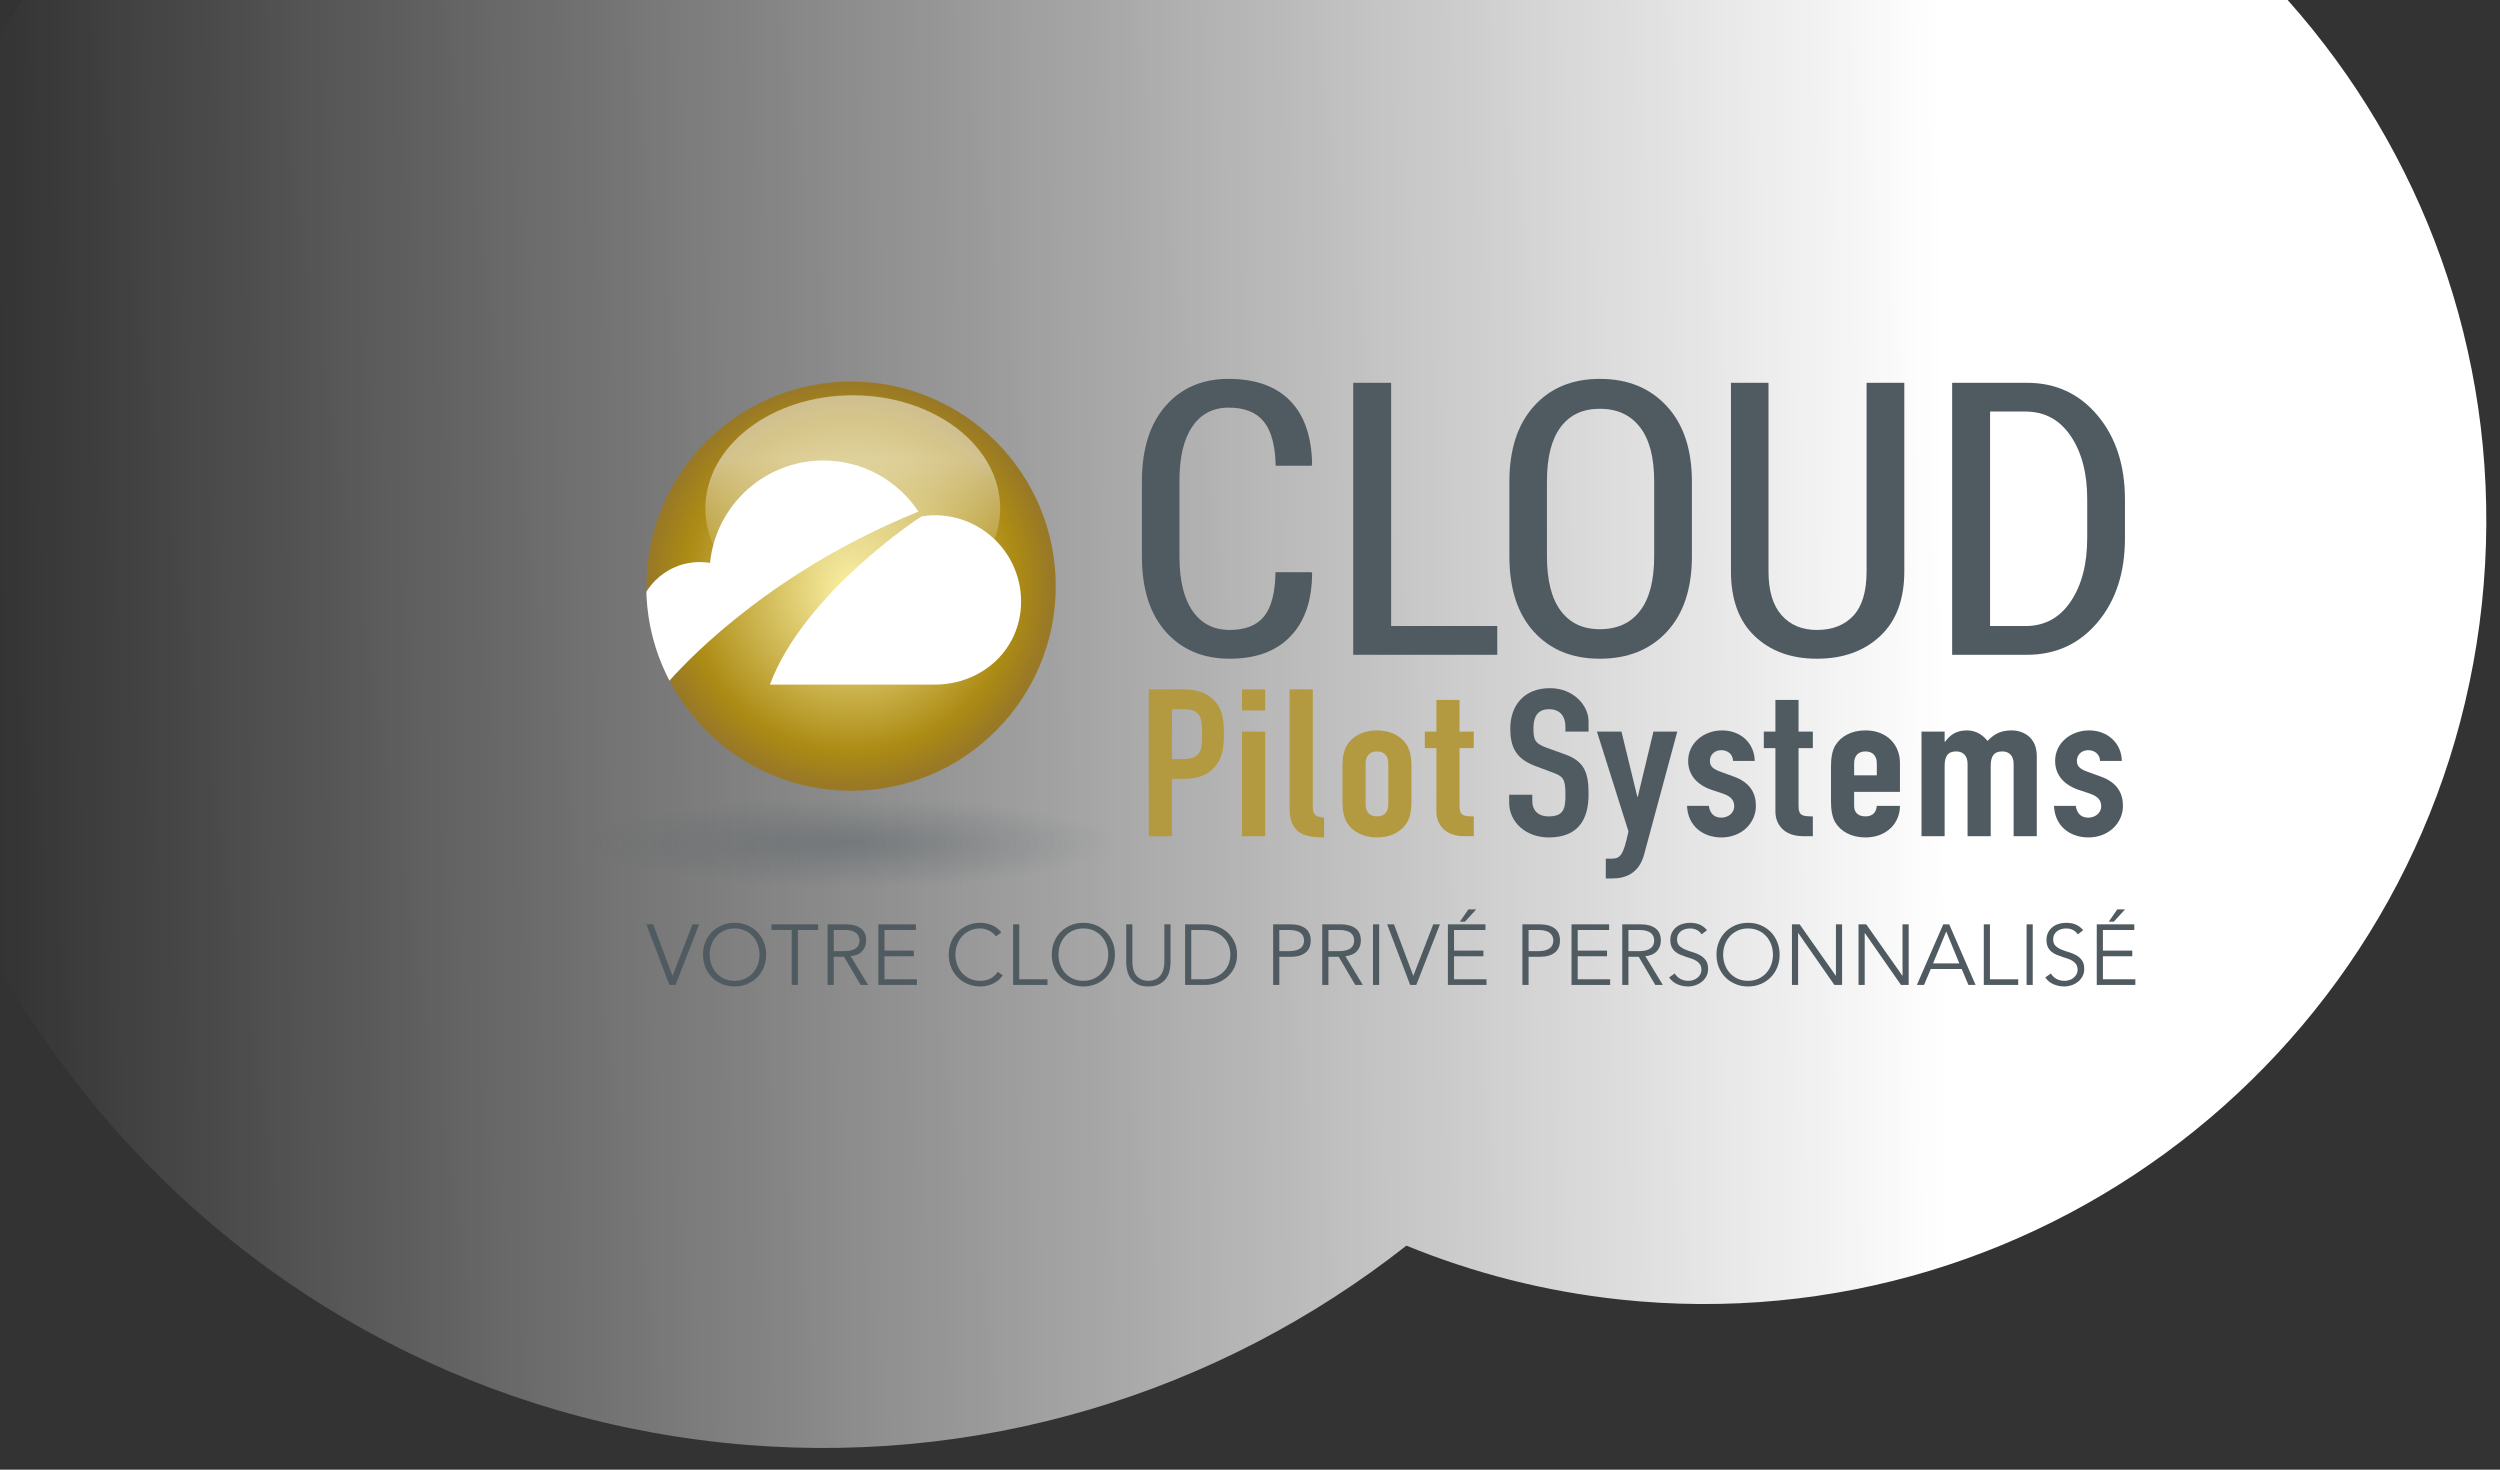<?xml version="1.0" encoding="utf-8"?>
<!-- Generator: Adobe Illustrator 16.0.0, SVG Export Plug-In . SVG Version: 6.00 Build 0)  -->
<!DOCTYPE svg PUBLIC "-//W3C//DTD SVG 1.1//EN" "http://www.w3.org/Graphics/SVG/1.1/DTD/svg11.dtd">
<svg version="1.1" id="Calque_1" xmlns="http://www.w3.org/2000/svg" xmlns:xlink="http://www.w3.org/1999/xlink" x="0px" y="0px"
	 width="489.333px" height="287.667px" viewBox="0 0 489.333 287.667" enable-background="new 0 0 489.333 287.667"
	 xml:space="preserve">
<rect x="0" y="0" width="489.333" height="287.667" fill="#333333" stroke="none"/>
<linearGradient id="SVGID_1_" gradientUnits="userSpaceOnUse" x1="380.082" y1="47.615" x2="-2.019" y2="50.235">
	<stop  offset="0" style="stop-color:#FFFFFF"/>
	<stop  offset="1" style="stop-color:#FFFFFF;stop-opacity:0"/>
</linearGradient>
<path fill="url(#SVGID_1_)" d="M349.701-50.373c-10.984-1.174-21.819-1.146-32.381-0.042
	c-0.717-68.256-52.442-126.692-121.987-134.125C120.37-192.553,53.108-138.275,45.097-63.322
	c-0.657,6.147-0.887,12.241-0.729,18.256C7.785-15.354-17.523,28.257-22.928,78.821c-10.855,101.554,62.671,192.682,164.224,203.537
	c49.96,5.341,97.388-9.752,133.984-38.546c13.07,5.35,27.1,8.975,41.847,10.551c84.143,8.995,159.655-51.921,168.65-136.078
	C494.772,34.136,433.844-41.378,349.701-50.373z"/>
<radialGradient id="SVGID_2_" cx="166.148" cy="181.054" r="51.568" gradientTransform="matrix(1 0 0 0.172 0 133.829)" gradientUnits="userSpaceOnUse">
	<stop  offset="0" style="stop-color:#505B61"/>
	<stop  offset="0.009" style="stop-color:#505B61;stop-opacity:0.991"/>
	<stop  offset="1" style="stop-color:#505B61;stop-opacity:0"/>
</radialGradient>
<ellipse opacity="0.4" fill="url(#SVGID_2_)" cx="166.147" cy="164.968" rx="71.77" ry="14.844"/>
<g>
	<path fill="#505B61" d="M131.622,190.975h0.034l3.885-10.05h1.307l-4.623,11.86h-1.205l-4.505-11.86h1.338L131.622,190.975z"/>
	<path fill="#505B61" d="M149.961,186.854c0,0.905-0.157,1.736-0.467,2.497c-0.313,0.758-0.746,1.414-1.299,1.966
		s-1.207,0.985-1.96,1.299c-0.754,0.313-1.573,0.469-2.454,0.469c-0.882,0-1.7-0.155-2.456-0.469
		c-0.752-0.313-1.405-0.746-1.958-1.299c-0.552-0.553-0.984-1.208-1.299-1.966c-0.312-0.76-0.466-1.591-0.466-2.497
		c0-0.905,0.154-1.736,0.466-2.496c0.314-0.759,0.747-1.414,1.299-1.967c0.554-0.553,1.207-0.985,1.958-1.299
		c0.756-0.313,1.574-0.468,2.456-0.468c0.881,0,1.7,0.155,2.454,0.468c0.753,0.313,1.407,0.746,1.96,1.299s0.985,1.208,1.299,1.967
		C149.805,185.118,149.961,185.95,149.961,186.854z M148.656,186.854c0-0.68-0.112-1.331-0.334-1.95
		c-0.226-0.62-0.546-1.166-0.964-1.634c-0.42-0.469-0.93-0.843-1.533-1.123c-0.603-0.278-1.285-0.419-2.043-0.419
		s-1.442,0.141-2.043,0.419c-0.603,0.28-1.116,0.654-1.534,1.123c-0.418,0.468-0.739,1.014-0.961,1.634
		c-0.225,0.619-0.335,1.27-0.335,1.95c0,0.682,0.111,1.331,0.335,1.951c0.222,0.62,0.543,1.165,0.961,1.634
		c0.418,0.469,0.932,0.842,1.534,1.122c0.602,0.278,1.285,0.419,2.043,0.419s1.44-0.141,2.043-0.419
		c0.603-0.28,1.112-0.653,1.533-1.122c0.418-0.469,0.738-1.015,0.964-1.634C148.544,188.186,148.656,187.536,148.656,186.854z"/>
	<path fill="#505B61" d="M156.177,192.785h-1.208v-10.754H151v-1.106h9.146v1.106h-3.969V192.785z"/>
	<path fill="#505B61" d="M163.192,192.785h-1.206v-11.86h3.652c1.205,0,2.158,0.264,2.855,0.788
		c0.697,0.525,1.048,1.318,1.048,2.379c0,0.826-0.26,1.521-0.78,2.085c-0.519,0.563-1.271,0.89-2.254,0.98l3.417,5.629h-1.475
		l-3.247-5.511h-2.012V192.785z M163.192,186.168h2.144c0.537,0,0.992-0.057,1.366-0.168c0.374-0.111,0.671-0.26,0.895-0.445
		c0.225-0.183,0.387-0.4,0.487-0.651c0.101-0.251,0.151-0.523,0.151-0.813c0-0.279-0.05-0.546-0.151-0.797
		c-0.1-0.251-0.262-0.471-0.487-0.661c-0.224-0.19-0.521-0.337-0.895-0.443c-0.375-0.106-0.829-0.159-1.366-0.159h-2.144V186.168z"
		/>
	<path fill="#505B61" d="M173.123,191.678h6.349v1.107h-7.554v-11.86h7.352v1.106h-6.146v4.036h5.746v1.105h-5.746V191.678z"/>
	<path fill="#505B61" d="M196.271,190.908c-0.202,0.301-0.45,0.586-0.745,0.854c-0.297,0.269-0.633,0.5-1.015,0.695
		c-0.377,0.195-0.79,0.348-1.229,0.461c-0.442,0.11-0.91,0.167-1.4,0.167c-0.88,0-1.699-0.155-2.453-0.469
		c-0.753-0.313-1.407-0.746-1.959-1.299c-0.554-0.553-0.985-1.208-1.299-1.966c-0.312-0.76-0.467-1.591-0.467-2.497
		c0-0.905,0.156-1.736,0.467-2.496c0.313-0.759,0.745-1.414,1.299-1.967c0.552-0.553,1.206-0.985,1.959-1.299
		c0.754-0.313,1.573-0.468,2.453-0.468c0.737,0,1.474,0.145,2.212,0.436c0.738,0.289,1.368,0.77,1.894,1.439l-1.054,0.788
		c-0.125-0.19-0.293-0.38-0.504-0.569c-0.212-0.191-0.455-0.359-0.729-0.503c-0.273-0.146-0.567-0.263-0.88-0.352
		c-0.312-0.09-0.625-0.136-0.938-0.136c-0.759,0-1.439,0.141-2.042,0.419c-0.604,0.28-1.115,0.654-1.533,1.123
		c-0.418,0.468-0.739,1.014-0.964,1.634c-0.222,0.619-0.335,1.27-0.335,1.95c0,0.682,0.113,1.331,0.335,1.951
		c0.225,0.62,0.546,1.165,0.964,1.634c0.417,0.469,0.929,0.842,1.533,1.122c0.603,0.278,1.283,0.419,2.042,0.419
		c0.313,0,0.623-0.027,0.931-0.085c0.308-0.056,0.607-0.151,0.905-0.283c0.294-0.135,0.574-0.315,0.837-0.546
		c0.264-0.229,0.504-0.516,0.729-0.861L196.271,190.908z"/>
	<path fill="#505B61" d="M199.502,191.678h5.528v1.107h-6.733v-11.86h1.205V191.678z"/>
	<path fill="#505B61" d="M218.229,186.854c0,0.905-0.158,1.736-0.47,2.497c-0.311,0.758-0.745,1.414-1.297,1.966
		c-0.551,0.553-1.207,0.985-1.959,1.299c-0.754,0.313-1.572,0.469-2.454,0.469c-0.882,0-1.699-0.155-2.455-0.469
		c-0.754-0.313-1.407-0.746-1.958-1.299c-0.554-0.553-0.987-1.208-1.299-1.966c-0.312-0.76-0.469-1.591-0.469-2.497
		c0-0.905,0.157-1.736,0.469-2.496c0.312-0.759,0.745-1.414,1.299-1.967c0.552-0.553,1.204-0.985,1.958-1.299
		c0.755-0.313,1.573-0.468,2.455-0.468c0.882,0,1.7,0.155,2.454,0.468c0.753,0.313,1.408,0.746,1.959,1.299
		c0.553,0.553,0.987,1.208,1.297,1.967C218.071,185.118,218.229,185.95,218.229,186.854z M216.922,186.854
		c0-0.68-0.111-1.331-0.335-1.95c-0.225-0.62-0.546-1.166-0.964-1.634c-0.418-0.469-0.929-0.843-1.531-1.123
		c-0.604-0.278-1.285-0.419-2.044-0.419c-0.76,0-1.439,0.141-2.043,0.419c-0.602,0.28-1.115,0.654-1.533,1.123
		c-0.418,0.468-0.739,1.014-0.962,1.634c-0.223,0.619-0.335,1.27-0.335,1.95c0,0.682,0.112,1.331,0.335,1.951
		s0.544,1.165,0.962,1.634c0.418,0.469,0.931,0.842,1.533,1.122c0.604,0.278,1.284,0.419,2.043,0.419
		c0.759,0,1.439-0.141,2.044-0.419c0.603-0.28,1.113-0.653,1.531-1.122c0.418-0.469,0.739-1.015,0.964-1.634
		C216.811,188.186,216.922,187.536,216.922,186.854z"/>
	<path fill="#505B61" d="M229.115,188.362c0,0.492-0.059,1.015-0.177,1.566c-0.116,0.554-0.338,1.062-0.661,1.533
		c-0.326,0.469-0.768,0.855-1.33,1.164c-0.566,0.307-1.288,0.46-2.17,0.46c-0.895,0-1.619-0.153-2.179-0.46
		c-0.559-0.309-0.998-0.695-1.322-1.164c-0.325-0.471-0.544-0.979-0.661-1.533c-0.119-0.551-0.176-1.074-0.176-1.566v-7.437h1.207
		v7.304c0,0.568,0.055,1.058,0.166,1.465c0.112,0.408,0.26,0.751,0.443,1.03c0.185,0.278,0.393,0.501,0.621,0.661
		c0.229,0.163,0.458,0.287,0.687,0.377c0.228,0.09,0.45,0.147,0.662,0.176c0.212,0.027,0.396,0.043,0.553,0.043
		c0.145,0,0.325-0.016,0.544-0.043c0.218-0.028,0.441-0.086,0.67-0.176c0.228-0.09,0.458-0.214,0.685-0.377
		c0.23-0.16,0.437-0.383,0.621-0.661s0.332-0.622,0.445-1.03c0.111-0.407,0.167-0.897,0.167-1.465v-7.304h1.206V188.362z"/>
	<path fill="#505B61" d="M231.963,180.925h3.937c0.736,0,1.476,0.125,2.219,0.369c0.742,0.246,1.412,0.618,2.011,1.114
		c0.595,0.498,1.078,1.117,1.446,1.858c0.369,0.743,0.554,1.605,0.554,2.588c0,0.995-0.185,1.858-0.554,2.595
		c-0.369,0.738-0.851,1.355-1.446,1.851c-0.599,0.497-1.269,0.869-2.011,1.115c-0.743,0.244-1.482,0.369-2.219,0.369h-3.937V180.925
		z M233.167,191.678h2.346c0.905,0,1.687-0.137,2.353-0.408c0.666-0.274,1.217-0.639,1.658-1.09
		c0.441-0.452,0.768-0.966,0.979-1.542c0.213-0.575,0.319-1.168,0.319-1.784c0-0.614-0.106-1.209-0.319-1.783
		c-0.21-0.575-0.538-1.089-0.979-1.542c-0.441-0.451-0.993-0.815-1.658-1.089c-0.666-0.271-1.447-0.409-2.353-0.409h-2.346V191.678z
		"/>
	<path fill="#505B61" d="M249.197,180.925h3.45c1.207,0,2.158,0.264,2.857,0.788c0.697,0.525,1.046,1.318,1.046,2.379
		c0,1.062-0.349,1.856-1.046,2.387c-0.699,0.531-1.65,0.796-2.857,0.796h-2.243v5.511h-1.207V180.925z M250.404,186.168h1.941
		c0.536,0,0.991-0.057,1.366-0.168c0.372-0.111,0.671-0.26,0.895-0.445c0.224-0.183,0.385-0.4,0.486-0.651
		c0.1-0.251,0.15-0.523,0.15-0.813c0-0.279-0.05-0.546-0.15-0.797c-0.102-0.251-0.263-0.471-0.486-0.661
		c-0.223-0.19-0.522-0.337-0.895-0.443c-0.375-0.106-0.83-0.159-1.366-0.159h-1.941V186.168z"/>
	<path fill="#505B61" d="M260.016,192.785h-1.206v-11.86h3.651c1.205,0,2.159,0.264,2.856,0.788
		c0.697,0.525,1.048,1.318,1.048,2.379c0,0.826-0.26,1.521-0.779,2.085c-0.52,0.563-1.271,0.89-2.255,0.98l3.417,5.629h-1.473
		l-3.248-5.511h-2.013V192.785z M260.016,186.168h2.144c0.536,0,0.991-0.057,1.365-0.168c0.375-0.111,0.673-0.26,0.896-0.445
		c0.223-0.183,0.387-0.4,0.486-0.651c0.102-0.251,0.151-0.523,0.151-0.813c0-0.279-0.049-0.546-0.151-0.797
		c-0.099-0.251-0.263-0.471-0.486-0.661c-0.223-0.19-0.521-0.337-0.896-0.443c-0.374-0.106-0.829-0.159-1.365-0.159h-2.144V186.168z
		"/>
	<path fill="#505B61" d="M269.949,192.785h-1.207v-11.86h1.207V192.785z"/>
	<path fill="#505B61" d="M276.614,190.975h0.034l3.886-10.05h1.308l-4.625,11.86h-1.203l-4.507-11.86h1.339L276.614,190.975z"/>
	<path fill="#505B61" d="M284.604,191.678h6.35v1.107h-7.556v-11.86h7.353v1.106h-6.147v4.036h5.746v1.105h-5.746V191.678z
		 M286.731,180.407h-0.987l1.673-2.412h1.525L286.731,180.407z"/>
	<path fill="#505B61" d="M297.985,180.925h3.451c1.207,0,2.158,0.264,2.855,0.788c0.698,0.525,1.046,1.318,1.046,2.379
		c0,1.062-0.349,1.856-1.046,2.387s-1.649,0.796-2.855,0.796h-2.244v5.511h-1.207V180.925z M299.192,186.168h1.941
		c0.537,0,0.993-0.057,1.367-0.168c0.373-0.111,0.672-0.26,0.896-0.445c0.223-0.183,0.384-0.4,0.485-0.651
		c0.101-0.251,0.153-0.523,0.153-0.813c0-0.279-0.052-0.546-0.153-0.797c-0.102-0.251-0.263-0.471-0.485-0.661
		c-0.223-0.19-0.522-0.337-0.896-0.443c-0.374-0.106-0.83-0.159-1.367-0.159h-1.941V186.168z"/>
	<path fill="#505B61" d="M308.807,191.678h6.348v1.107H307.6v-11.86h7.353v1.106h-6.146v4.036h5.743v1.105h-5.743V191.678z"/>
	<path fill="#505B61" d="M318.737,192.785h-1.207v-11.86h3.651c1.208,0,2.159,0.264,2.856,0.788
		c0.698,0.525,1.048,1.318,1.048,2.379c0,0.826-0.259,1.521-0.778,2.085c-0.519,0.563-1.271,0.89-2.254,0.98l3.417,5.629h-1.474
		l-3.248-5.511h-2.012V192.785z M318.737,186.168h2.143c0.537,0,0.994-0.057,1.367-0.168c0.373-0.111,0.671-0.26,0.896-0.445
		c0.222-0.183,0.386-0.4,0.485-0.651c0.102-0.251,0.151-0.523,0.151-0.813c0-0.279-0.05-0.546-0.151-0.797
		c-0.1-0.251-0.263-0.471-0.485-0.661c-0.225-0.19-0.522-0.337-0.896-0.443s-0.83-0.159-1.367-0.159h-2.143V186.168z"/>
	<path fill="#505B61" d="M333.073,182.886c-0.523-0.771-1.289-1.157-2.293-1.157c-0.312,0-0.62,0.044-0.921,0.126
		c-0.302,0.084-0.574,0.212-0.813,0.385c-0.239,0.174-0.433,0.396-0.578,0.67c-0.144,0.274-0.216,0.594-0.216,0.964
		c0,0.536,0.151,0.951,0.452,1.247c0.301,0.297,0.676,0.539,1.122,0.729c0.448,0.19,0.934,0.36,1.466,0.51
		c0.53,0.152,1.02,0.353,1.466,0.604c0.446,0.251,0.82,0.585,1.123,0.997c0.3,0.412,0.452,0.977,0.452,1.691
		c0,0.536-0.115,1.019-0.344,1.45c-0.23,0.428-0.53,0.789-0.905,1.08c-0.373,0.289-0.791,0.514-1.255,0.67
		c-0.464,0.156-0.93,0.233-1.4,0.233c-0.726,0-1.414-0.138-2.067-0.409c-0.654-0.275-1.21-0.723-1.667-1.35l1.105-0.787
		c0.257,0.436,0.612,0.785,1.07,1.047c0.455,0.264,0.995,0.395,1.619,0.395c0.3,0,0.6-0.048,0.9-0.143
		c0.302-0.096,0.571-0.234,0.812-0.419c0.238-0.185,0.434-0.41,0.59-0.679c0.157-0.268,0.235-0.574,0.235-0.922
		c0-0.412-0.086-0.755-0.261-1.029c-0.174-0.274-0.402-0.503-0.686-0.687c-0.286-0.184-0.609-0.338-0.972-0.46
		c-0.364-0.124-0.737-0.246-1.124-0.368c-0.384-0.124-0.759-0.263-1.122-0.419c-0.363-0.156-0.685-0.354-0.971-0.594
		c-0.285-0.24-0.514-0.542-0.688-0.905c-0.172-0.363-0.259-0.817-0.259-1.366c0-0.569,0.109-1.065,0.327-1.49
		c0.218-0.424,0.508-0.776,0.872-1.055c0.362-0.28,0.772-0.486,1.229-0.621c0.458-0.135,0.929-0.2,1.408-0.2
		c0.67,0,1.278,0.104,1.826,0.316c0.545,0.213,1.055,0.587,1.523,1.124L333.073,182.886z"/>
	<path fill="#505B61" d="M348.331,186.854c0,0.905-0.155,1.736-0.468,2.497c-0.312,0.758-0.745,1.414-1.297,1.966
		s-1.207,0.985-1.959,1.299c-0.754,0.313-1.573,0.469-2.454,0.469c-0.882,0-1.699-0.155-2.454-0.469
		c-0.753-0.313-1.408-0.746-1.962-1.299c-0.55-0.553-0.985-1.208-1.296-1.966c-0.313-0.76-0.469-1.591-0.469-2.497
		c0-0.905,0.155-1.736,0.469-2.496c0.312-0.759,0.746-1.414,1.296-1.967c0.554-0.553,1.209-0.985,1.962-1.299
		c0.754-0.313,1.572-0.468,2.454-0.468c0.881,0,1.7,0.155,2.454,0.468c0.753,0.313,1.407,0.746,1.959,1.299s0.986,1.208,1.297,1.967
		C348.176,185.118,348.331,185.95,348.331,186.854z M347.026,186.854c0-0.68-0.113-1.331-0.335-1.95
		c-0.225-0.62-0.546-1.166-0.964-1.634c-0.418-0.469-0.929-0.843-1.531-1.123c-0.604-0.278-1.285-0.419-2.044-0.419
		s-1.44,0.141-2.044,0.419c-0.602,0.28-1.114,0.654-1.532,1.123c-0.418,0.468-0.74,1.014-0.964,1.634
		c-0.222,0.619-0.334,1.27-0.334,1.95c0,0.682,0.112,1.331,0.334,1.951c0.224,0.62,0.546,1.165,0.964,1.634
		c0.418,0.469,0.931,0.842,1.532,1.122c0.604,0.278,1.285,0.419,2.044,0.419s1.439-0.141,2.044-0.419
		c0.603-0.28,1.113-0.653,1.531-1.122c0.418-0.469,0.739-1.015,0.964-1.634C346.914,188.186,347.026,187.536,347.026,186.854z"/>
	<path fill="#505B61" d="M359.319,190.975h0.035v-10.05h1.203v11.86h-1.506l-7.068-10.151h-0.033v10.151h-1.207v-11.86h1.51
		L359.319,190.975z"/>
	<path fill="#505B61" d="M372.35,190.975h0.036v-10.05h1.205v11.86h-1.507l-7.069-10.151h-0.032v10.151h-1.208v-11.86h1.509
		L372.35,190.975z"/>
	<path fill="#505B61" d="M376.603,192.785h-1.406l5.158-11.86h1.172l5.16,11.86h-1.406l-1.308-3.116h-6.062L376.603,192.785z
		 M378.363,188.563h5.141l-2.563-6.231L378.363,188.563z"/>
	<path fill="#505B61" d="M389.5,191.678h5.529v1.107h-6.736v-11.86h1.207V191.678z"/>
	<path fill="#505B61" d="M397.875,192.785h-1.206v-11.86h1.206V192.785z"/>
	<path fill="#505B61" d="M406.701,182.886c-0.524-0.771-1.289-1.157-2.294-1.157c-0.314,0-0.619,0.044-0.921,0.126
		c-0.303,0.084-0.572,0.212-0.813,0.385c-0.24,0.174-0.433,0.396-0.577,0.67c-0.146,0.274-0.219,0.594-0.219,0.964
		c0,0.536,0.152,0.951,0.451,1.247c0.303,0.297,0.677,0.539,1.124,0.729c0.445,0.19,0.934,0.36,1.465,0.51
		c0.529,0.152,1.019,0.353,1.466,0.604c0.445,0.251,0.82,0.585,1.121,0.997c0.303,0.412,0.453,0.977,0.453,1.691
		c0,0.536-0.115,1.019-0.344,1.45c-0.229,0.428-0.53,0.789-0.904,1.08c-0.374,0.289-0.793,0.514-1.256,0.67
		s-0.931,0.233-1.399,0.233c-0.727,0-1.415-0.138-2.067-0.409c-0.653-0.275-1.21-0.723-1.666-1.35l1.103-0.787
		c0.258,0.436,0.615,0.785,1.07,1.047c0.458,0.264,0.996,0.395,1.62,0.395c0.302,0,0.601-0.048,0.9-0.143
		c0.302-0.096,0.571-0.234,0.811-0.419c0.238-0.185,0.438-0.41,0.592-0.679c0.156-0.268,0.234-0.574,0.234-0.922
		c0-0.412-0.086-0.755-0.259-1.029c-0.173-0.274-0.402-0.503-0.687-0.687c-0.283-0.184-0.608-0.338-0.971-0.46
		c-0.364-0.124-0.738-0.246-1.123-0.368c-0.387-0.124-0.76-0.263-1.123-0.419c-0.364-0.156-0.687-0.354-0.973-0.594
		c-0.282-0.24-0.512-0.542-0.685-0.905c-0.175-0.363-0.262-0.817-0.262-1.366c0-0.569,0.109-1.065,0.33-1.49
		c0.216-0.424,0.506-0.776,0.87-1.055c0.362-0.28,0.774-0.486,1.23-0.621c0.458-0.135,0.927-0.2,1.408-0.2
		c0.669,0,1.278,0.104,1.825,0.316c0.547,0.213,1.056,0.587,1.523,1.124L406.701,182.886z"/>
	<path fill="#505B61" d="M411.609,191.678h6.349v1.107h-7.553v-11.86h7.351v1.106h-6.146v4.036h5.746v1.105h-5.746V191.678z
		 M413.736,180.407h-0.987l1.673-2.412h1.526L413.736,180.407z"/>
</g>
<g>
	<g>
		<path fill="#B3993F" d="M224.853,134.94h6.795c2.485,0,4.307,0.522,5.858,2.015c1.556,1.496,2.045,3.312,2.045,6.735
			c0,2.503-0.222,4.197-1.288,5.771c-1.244,1.858-3.24,2.989-6.572,2.989h-2.308v11.222h-4.531V134.94z M229.384,148.57h2.178
			c3.686,0,3.725-1.975,3.725-4.841c0-2.694,0-4.913-3.548-4.913h-2.354V148.57z"/>
		<path fill="#B3993F" d="M243.103,134.94h4.527v4.117h-4.527V134.94z M243.103,143.203h4.527v20.469h-4.527V143.203z"/>
		<path fill="#B3993F" d="M252.419,134.94h4.531v22.958c0,1.532,0.488,1.978,2.219,2.142v3.875c-4.174,0-6.75-0.969-6.75-5.739
			V134.94z"/>
		<path fill="#B3993F" d="M262.765,150.068c0-1.657,0.221-3.11,0.845-4.155c1.065-1.778,3.153-2.95,5.907-2.95
			c2.753,0,4.837,1.172,5.907,2.95c0.621,1.045,0.841,2.499,0.841,4.155v6.739c0,1.656-0.221,3.111-0.841,4.16
			c-1.07,1.775-3.154,2.949-5.907,2.949c-2.754,0-4.842-1.173-5.907-2.949c-0.624-1.049-0.845-2.504-0.845-4.16V150.068z
			 M267.294,157.457c0,1.534,0.844,2.339,2.223,2.339c1.374,0,2.221-0.805,2.221-2.339v-8.036c0-1.534-0.847-2.342-2.221-2.342
			c-1.378,0-2.223,0.808-2.223,2.342V157.457z"/>
		<path fill="#B3993F" d="M281.151,136.996h4.527v6.207h2.789v3.232h-2.789v11.339c0,1.902,0.797,2.021,2.789,2.021v3.876h-1.858
			c-4.084,0-5.458-2.626-5.458-4.806v-12.431h-2.266v-3.232h2.266V136.996z"/>
	</g>
	<path fill="#505B61" d="M310.934,143.203h-4.527v-0.92c0-1.896-0.891-3.468-3.2-3.468c-2.485,0-3.06,1.818-3.06,3.709
		c0,2.213,0.217,2.978,2.575,3.83l3.459,1.249c4,1.372,4.753,3.67,4.753,7.871c0,4.847-1.955,8.442-7.812,8.442
		c-4.4,0-7.729-2.949-7.729-6.823v-1.541h4.527v1.294c0,1.497,0.891,2.949,3.202,2.949c3.059,0,3.285-1.657,3.285-4.281
		c0-3.064-0.398-3.547-2.621-4.356l-3.241-1.211c-3.906-1.456-4.931-3.795-4.931-7.377c0-4.358,2.577-7.875,7.773-7.875
		c4.527,0,7.546,3.314,7.546,6.5V143.203z"/>
	<path fill="#505B61" d="M317.373,143.203l3.106,12.754h0.09l3.063-12.754h4.665l-6.483,24.02c-0.981,3.675-3.555,4.723-6.261,4.723
		h-1.245v-3.874h1.021c1.823,0,2.397-0.566,3.417-5.33l-6.17-19.54H317.373z"/>
	<path fill="#505B61" d="M339.222,148.938c-0.048-1.374-1.112-2.1-2.314-2.1c-1.418,0-2.22,1.011-2.22,2.061
		c0,0.761,0.226,1.491,1.914,2.096l2.662,0.972c3.357,1.17,4.423,3.348,4.423,5.771c0,3.391-2.823,6.178-6.729,6.178
		c-3.557,0-6.575-2.145-6.754-6.178h4.266c0.179,1.128,0.755,2.303,2.439,2.303c1.291,0,2.532-0.85,2.532-2.22
		c0-1.133-0.533-1.901-2.261-2.505l-2.178-0.725c-2.842-0.97-4.574-2.909-4.574-5.651c0-3.473,3.022-5.976,6.659-5.976
		c3.684,0,6.332,2.582,6.377,5.976H339.222z"/>
	<path fill="#505B61" d="M347.505,136.996h4.529v6.207h2.799v3.232h-2.799v11.339c0,1.902,0.798,2.021,2.799,2.021v3.876h-1.867
		c-4.084,0-5.46-2.626-5.46-4.806v-12.431h-2.268v-3.232h2.268V136.996z"/>
	<path fill="#505B61" d="M362.915,154.99v2.784c0,1.294,0.842,2.021,2.216,2.021c1.734,0,2.132-1.167,2.222-2.058h4.531
		c0,1.693-0.669,3.268-1.823,4.358c-1.197,1.132-2.838,1.82-4.93,1.82c-2.752,0-4.838-1.173-5.906-2.949
		c-0.62-1.049-0.842-2.504-0.842-4.16v-6.739c0-1.657,0.222-3.11,0.842-4.155c1.067-1.778,3.154-2.95,5.906-2.95
		c4.176,0,6.753,2.787,6.753,6.38v5.647H362.915z M362.915,151.764h4.438v-2.343c0-1.534-0.848-2.342-2.222-2.342
		s-2.216,0.808-2.216,2.342V151.764z"/>
	<path fill="#505B61" d="M376.101,143.203h4.526v1.979h0.095c0.932-1.29,2.176-2.22,4.261-2.22c1.95,0,3.24,1.05,4.04,2.061
		c1.113-1.13,2.31-2.061,4.708-2.061c2.266,0,4.935,1.329,4.935,5.005v15.704h-4.535v-14.168c0-1.491-0.799-2.425-2.221-2.425
		c-1.686,0-2.262,1.01-2.262,2.827v13.766h-4.531v-14.168c0-1.491-0.798-2.425-2.218-2.425c-1.693,0-2.271,1.01-2.271,2.827v13.766
		h-4.526V143.203z"/>
	<path fill="#505B61" d="M411.049,148.938c-0.049-1.374-1.113-2.1-2.314-2.1c-1.418,0-2.217,1.011-2.217,2.061
		c0,0.761,0.222,1.491,1.91,2.096l2.665,0.972c3.375,1.17,4.439,3.348,4.439,5.771c0,3.391-2.843,6.178-6.748,6.178
		c-3.553,0-6.576-2.145-6.75-6.178h4.262c0.174,1.128,0.754,2.303,2.438,2.303c1.291,0,2.537-0.85,2.537-2.22
		c0-1.133-0.533-1.901-2.266-2.505l-2.176-0.725c-2.84-0.97-4.574-2.909-4.574-5.651c0-3.473,3.017-5.976,6.66-5.976
		c3.685,0,6.35,2.582,6.396,5.976H411.049z"/>
</g>
<g>
	<path fill="#505B61" d="M256.713,112.004l0.11,0.219c-0.024,5.315-1.439,9.429-4.243,12.342c-2.802,2.913-6.763,4.368-11.884,4.368
		c-5.217,0-9.385-1.754-12.505-5.264c-3.121-3.512-4.679-8.41-4.679-14.7V94.195c0-6.289,1.541-11.201,4.624-14.736
		c3.085-3.534,7.199-5.301,12.343-5.301c5.214,0,9.225,1.425,12.03,4.277c2.803,2.852,4.241,7.02,4.314,12.505l-0.11,0.22h-7.021
		c-0.072-3.902-0.84-6.771-2.304-8.612c-1.462-1.84-3.767-2.761-6.91-2.761c-3.049,0-5.412,1.234-7.095,3.699
		c-1.682,2.468-2.522,5.983-2.522,10.548v14.909c0,4.64,0.858,8.192,2.578,10.659c1.718,2.466,4.137,3.699,7.257,3.699
		c3.072,0,5.322-0.896,6.748-2.688c1.426-1.792,2.164-4.663,2.212-8.611H256.713z"/>
	<path fill="#505B61" d="M272.292,122.535h20.77v5.632h-28.193V74.925h7.423V122.535z"/>
	<path fill="#505B61" d="M331.162,108.896c0,6.313-1.633,11.232-4.9,14.755c-3.267,3.523-7.641,5.283-13.127,5.283
		c-5.412,0-9.715-1.759-12.908-5.283c-3.195-3.523-4.791-8.442-4.791-14.755V94.269c0-6.289,1.603-11.213,4.81-14.772
		c3.206-3.559,7.501-5.338,12.889-5.338c5.461,0,9.829,1.779,13.108,5.338s4.919,8.483,4.919,14.772V108.896z M323.776,94.159
		c0-4.631-0.927-8.147-2.78-10.548c-1.853-2.4-4.473-3.602-7.861-3.602c-3.341,0-5.899,1.201-7.679,3.602
		c-1.779,2.401-2.669,5.917-2.669,10.548v14.737c0,4.681,0.896,8.228,2.688,10.642c1.792,2.412,4.344,3.62,7.661,3.62
		c3.413,0,6.039-1.201,7.88-3.602c1.841-2.401,2.761-5.954,2.761-10.66V94.159z"/>
	<path fill="#505B61" d="M372.737,74.925v36.896c0,5.51-1.578,9.739-4.734,12.688c-3.157,2.95-7.284,4.424-12.378,4.424
		c-5.022,0-9.081-1.474-12.177-4.424c-3.096-2.95-4.644-7.179-4.644-12.688V74.925h7.349v36.896c0,3.803,0.853,6.667,2.56,8.593
		c1.707,1.926,4.01,2.889,6.912,2.889c3.022,0,5.398-0.926,7.13-2.779c1.73-1.852,2.598-4.753,2.598-8.703V74.925H372.737z"/>
	<path fill="#505B61" d="M382.1,128.167V74.925h14.628c5.654,0,10.27,2.134,13.84,6.399c3.57,4.266,5.356,9.751,5.356,16.455v7.569
		c0,6.728-1.786,12.213-5.356,16.455s-8.186,6.363-13.84,6.363H382.1z M389.523,80.557v41.978h6.948c3.73,0,6.674-1.599,8.831-4.798
		c2.157-3.199,3.236-7.339,3.236-12.418v-7.656c0-5.031-1.079-9.139-3.236-12.326c-2.157-3.187-5.101-4.78-8.831-4.78H389.523z"/>
</g>
<g>
	
		<radialGradient id="SVGID_3_" cx="166.481" cy="114.488" r="39.286" fx="167.006" fy="115.564" gradientUnits="userSpaceOnUse">
		<stop  offset="0" style="stop-color:#FDF3A8"/>
		<stop  offset="0.828" style="stop-color:#AC8B14"/>
		<stop  offset="1" style="stop-color:#997925"/>
	</radialGradient>
	<path fill="url(#SVGID_3_)" d="M206.649,114.724c0,22.128-17.919,40.066-40.045,40.066c-22.128,0-40.07-17.938-40.07-40.066
		c0-22.108,17.941-40.045,40.07-40.045C188.73,74.679,206.649,92.616,206.649,114.724z"/>
	<linearGradient id="SVGID_4_" gradientUnits="userSpaceOnUse" x1="166.917" y1="90.178" x2="166.917" y2="113.371">
		<stop  offset="0" style="stop-color:#FFFFFF;stop-opacity:0.5"/>
		<stop  offset="1" style="stop-color:#FFFFFF;stop-opacity:0"/>
	</linearGradient>
	<path fill="url(#SVGID_4_)" d="M138.068,99.497c0-12.21,12.917-22.128,28.849-22.128c15.934,0,28.849,9.917,28.849,22.128
		c0,12.235-12.916,22.152-28.849,22.152C150.985,121.649,138.068,111.732,138.068,99.497z"/>
</g>
<g>
	<defs>
		<path id="SVGID_5_" d="M206.522,114.693c0,22.106-17.902,40.027-40.001,40.027c-22.112,0-40.029-17.921-40.029-40.027
			c0-22.083,17.917-40.006,40.029-40.006C188.62,74.687,206.522,92.61,206.522,114.693z"/>
	</defs>
	<clipPath id="SVGID_6_">
		<use xlink:href="#SVGID_5_"  overflow="visible"/>
	</clipPath>
	<g id="XMLID_89_" clip-path="url(#SVGID_6_)">
		<path id="XMLID_91_" fill="#FFFFFF" d="M179.767,100.134c-3.993-6.024-10.833-9.997-18.6-9.997
			c-11.554,0-21.055,8.786-22.189,20.037c-0.646-0.105-1.312-0.16-1.993-0.16c-6.823,0-12.358,5.535-12.358,12.363
			c0,4.672,2.594,8.736,6.419,10.839C135.583,128.121,151.882,111.43,179.767,100.134z"/>
		<path id="XMLID_90_" fill="#FFFFFF" d="M199.857,117.74c0-9.352-7.579-16.892-16.926-16.892c-0.877,0-1.735,0.108-2.575,0.234
			C180.342,101.055,157.383,116,150.699,134h32.233C192.279,134,199.857,127.084,199.857,117.74z"/>
	</g>
</g>
</svg>
